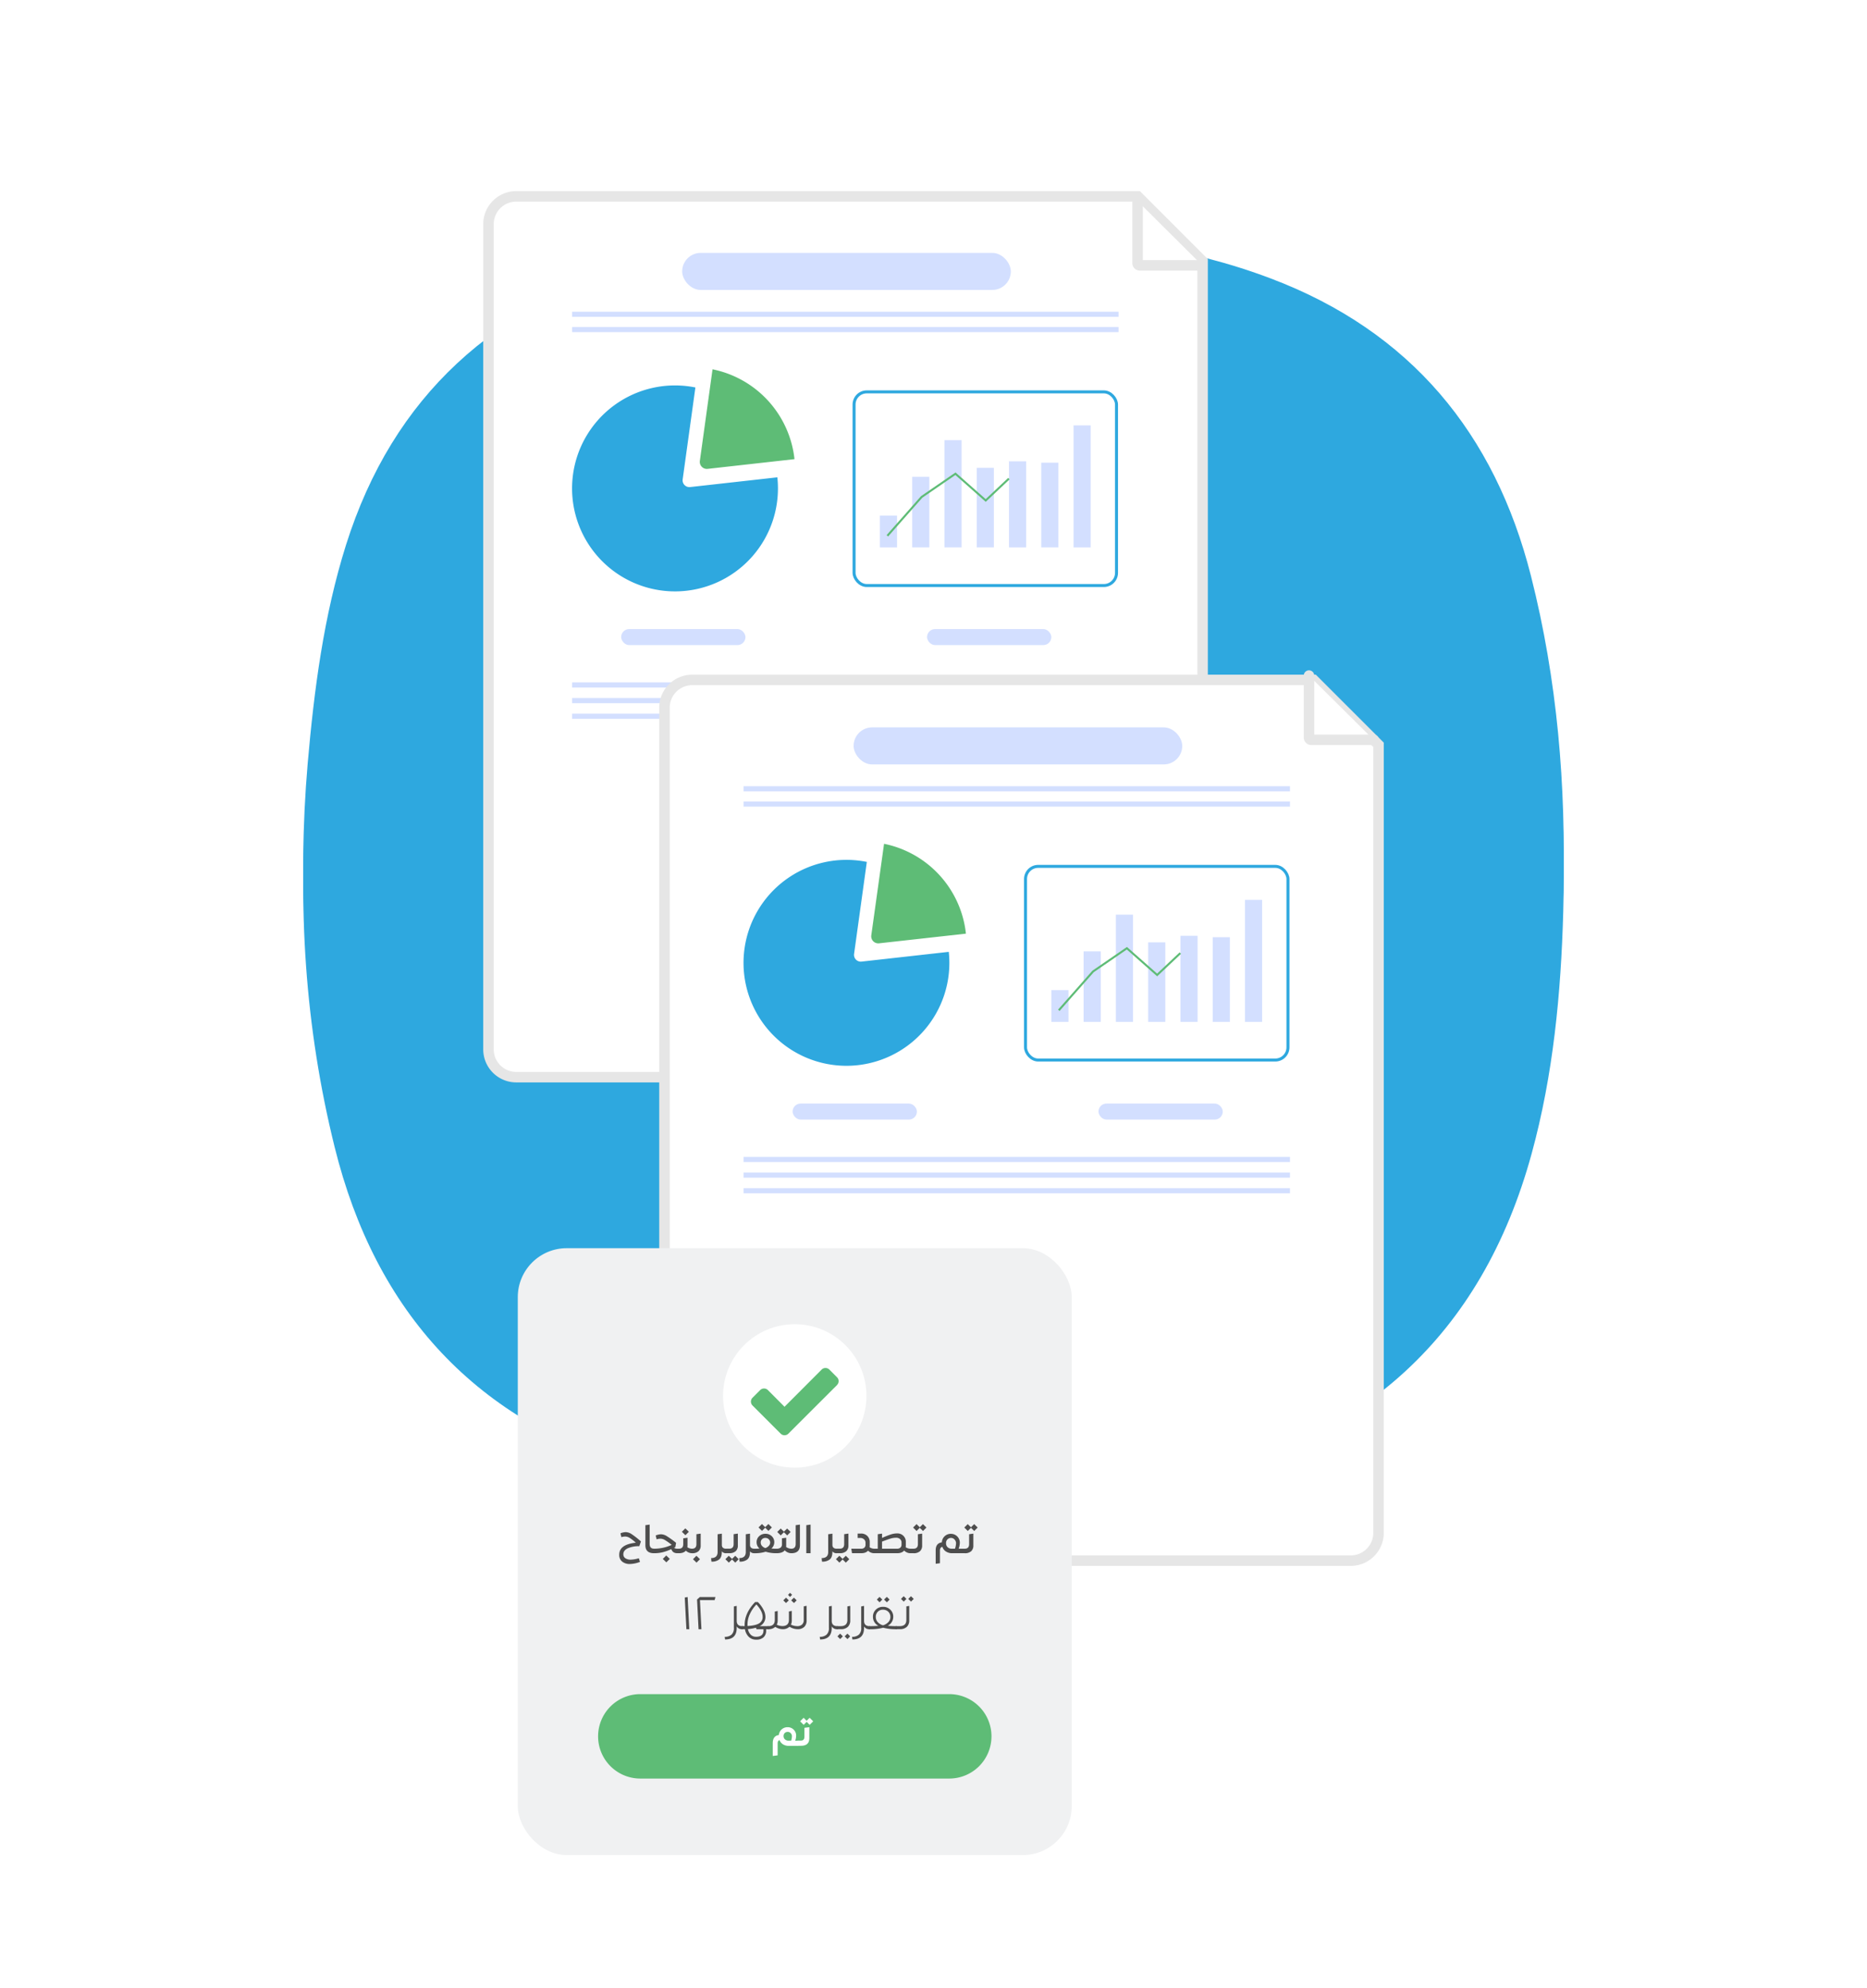 <svg xmlns="http://www.w3.org/2000/svg" viewBox="0 0 1246 1326.04"><defs><style>.cls-1,.cls-3{fill:#fff;}.cls-2{fill:#2ea8df;}.cls-3{stroke:#e6e6e6;stroke-linecap:round;stroke-width:7px;}.cls-3,.cls-5{stroke-miterlimit:10;}.cls-4{fill:#5ebc76;}.cls-5{fill:none;stroke:#2ea8df;stroke-width:2px;}.cls-6{fill:#d3dfff;}.cls-7{fill:#f0f1f2;}.cls-8{fill:#4d4d4d;}</style></defs><g id="Layer_2" data-name="Layer 2"><g id="Layer_1-2" data-name="Layer 1"><rect class="cls-1" width="1246" height="1326.04"/><path class="cls-2" d="M618.13,991.13c-61.46-1.43-126.6-5.42-189.83-23.42C318,936.3,250.71,862.73,223.35,752.45c-19.81-79.87-25.08-161.12-18-243.16C209.65,460,216,411,230.9,363.6,262.34,264,330.62,202.89,430.22,175.31c38.92-10.78,78.82-16.6,119-18.82,41.28-2.29,82.8-3.41,124.07-1.67,59.5,2.5,118.64,9.65,174.93,31C941.24,221,997.57,289,1021.75,384.27c17.56,69.22,23.51,139.89,21.52,211.22-1.53,54.44-6.66,108.56-21.08,161.2C988.84,878.47,908.44,950.31,785.72,975.58,731.79,986.68,677,990.43,618.13,991.13Z"/><path class="cls-2" d="M618.13,1004c-61.46-1.43-126.6-5.42-189.83-23.42C318,949.17,250.71,875.6,223.35,765.32c-19.81-79.87-25.08-161.12-18-243.16,4.27-49.32,10.57-98.34,25.52-145.69,31.44-99.58,99.72-160.71,199.32-188.29,38.92-10.78,78.82-16.6,119-18.82,41.28-2.29,82.8-3.41,124.07-1.67,59.5,2.5,118.64,9.65,174.93,31,93.06,35.22,149.39,103.24,173.57,198.49,17.56,69.22,23.51,139.89,21.52,211.22-1.53,54.44-6.66,108.56-21.08,161.2C988.84,891.34,908.44,963.18,785.72,988.45,731.79,999.55,677,1003.3,618.13,1004Z"/><path class="cls-3" d="M344.54,718.6A18.54,18.54,0,0,1,326,700.06V149.58A18.54,18.54,0,0,1,344.54,131H759.3l43.29,43.29V700.06a18.54,18.54,0,0,1-18.54,18.54Z"/><path class="cls-3" d="M759.19,134.15v41.33a1.54,1.54,0,0,0,1.54,1.55h41.62"/><path class="cls-2" d="M455.6,319.8l8.49-61.31a68.7,68.7,0,1,0,54.7,59.94l-58.2,6.5A4.53,4.53,0,0,1,455.6,319.8Z"/><path class="cls-4" d="M530.23,306.31a68.69,68.69,0,0,0-54.7-59.93l-8.46,61.1a4.7,4.7,0,0,0,5.17,5.31Z"/><rect class="cls-5" x="569.99" y="261.43" width="175.15" height="129.19" rx="8.45"/><rect class="cls-6" x="587.23" y="344" width="11.44" height="21.18"/><rect class="cls-6" x="608.77" y="318.11" width="11.44" height="47.06"/><rect class="cls-6" x="630.31" y="293.65" width="11.44" height="71.52"/><rect class="cls-6" x="651.85" y="312.12" width="11.44" height="53.05"/><rect class="cls-6" x="673.39" y="307.75" width="11.44" height="57.43"/><rect class="cls-6" x="694.92" y="308.68" width="11.44" height="56.49"/><rect class="cls-6" x="716.46" y="283.8" width="11.44" height="81.38"/><polygon class="cls-4" points="592.72 357.88 591.71 356.99 614.65 331.01 637.7 315.19 657.83 332.97 672.86 318.81 673.78 319.79 657.86 334.79 637.6 316.89 615.55 332.03 592.72 357.88"/><rect class="cls-6" x="455.27" y="168.71" width="219.33" height="24.72" rx="12.36"/><rect class="cls-6" x="381.82" y="218.14" width="364.67" height="3.43"/><rect class="cls-6" x="381.82" y="207.96" width="364.67" height="3.43"/><rect class="cls-6" x="381.82" y="455.25" width="364.67" height="3.43"/><rect class="cls-6" x="381.82" y="465.68" width="364.67" height="3.43"/><rect class="cls-6" x="381.82" y="476.12" width="364.67" height="3.43"/><rect class="cls-6" x="414.55" y="419.67" width="82.95" height="10.69" rx="5.35"/><rect class="cls-6" x="618.69" y="419.67" width="82.95" height="10.69" rx="5.35"/><path class="cls-3" d="M462,1041.14a18.54,18.54,0,0,1-18.54-18.54V472.13A18.54,18.54,0,0,1,462,453.59H876.71L920,496.88V1022.6a18.54,18.54,0,0,1-18.54,18.54Z"/><path class="cls-3" d="M873.6,450.7V492a1.55,1.55,0,0,0,1.55,1.55h41.61"/><path class="cls-2" d="M570,636.35,578.5,575A68.69,68.69,0,1,0,633.2,635l-58.2,6.5A4.52,4.52,0,0,1,570,636.35Z"/><path class="cls-4" d="M644.64,622.86A68.68,68.68,0,0,0,590,562.92L581.48,624a4.7,4.7,0,0,0,5.17,5.31Z"/><rect class="cls-5" x="684.41" y="577.98" width="175.15" height="129.19" rx="8.45"/><rect class="cls-6" x="701.65" y="660.54" width="11.44" height="21.18"/><rect class="cls-6" x="723.18" y="634.66" width="11.44" height="47.06"/><rect class="cls-6" x="744.72" y="610.2" width="11.44" height="71.52"/><rect class="cls-6" x="766.26" y="628.67" width="11.44" height="53.05"/><rect class="cls-6" x="787.8" y="624.29" width="11.44" height="57.43"/><rect class="cls-6" x="809.34" y="625.23" width="11.44" height="56.49"/><rect class="cls-6" x="830.88" y="600.34" width="11.44" height="81.38"/><polygon class="cls-4" points="707.13 674.43 706.13 673.53 729.06 647.56 752.11 631.74 772.24 649.51 787.27 635.35 788.2 636.33 772.27 651.33 752.01 633.44 729.96 648.58 707.13 674.43"/><rect class="cls-6" x="569.68" y="485.25" width="219.33" height="24.72" rx="12.36"/><rect class="cls-6" x="496.23" y="534.68" width="364.67" height="3.43"/><rect class="cls-6" x="496.23" y="524.51" width="364.67" height="3.43"/><rect class="cls-6" x="496.23" y="771.79" width="364.67" height="3.43"/><rect class="cls-6" x="496.23" y="782.23" width="364.67" height="3.43"/><rect class="cls-6" x="496.23" y="792.66" width="364.67" height="3.43"/><rect class="cls-6" x="528.97" y="736.21" width="82.95" height="10.69" rx="5.35"/><rect class="cls-6" x="733.1" y="736.21" width="82.95" height="10.69" rx="5.35"/><rect class="cls-7" x="345.56" y="832.7" width="369.69" height="404.86" rx="32.65"/><circle class="cls-1" cx="530.4" cy="931.26" r="47.85"/><path class="cls-4" d="M558.63,924,531.28,951.3l-5.13,5.13a3.65,3.65,0,0,1-5.14,0l-5.14-5.13L502.2,937.62a3.66,3.66,0,0,1,0-5.13l5.14-5.14a3.67,3.67,0,0,1,5.14,0l11.1,11.14,24.77-24.81a3.65,3.65,0,0,1,5.14,0l5.14,5.14a3.66,3.66,0,0,1,0,5.13Z"/><path class="cls-8" d="M421,1040.48a20.65,20.65,0,0,0,5.34-.94l.78,2.43a19.64,19.64,0,0,1-6.72,1.41,7.84,7.84,0,0,1-5.2-1.62,5.65,5.65,0,0,1-1.94-4.58q0-6.84,11.09-8a28.3,28.3,0,0,0-4.2-3.26,6,6,0,0,0-2.94-.87,13.73,13.73,0,0,0-2.54.39l-.57-2.54a10.21,10.21,0,0,1,3.48-.78,7.45,7.45,0,0,1,3.87,1.27,54.41,54.41,0,0,1,6.3,4.95l-1.1,3.17a17.65,17.65,0,0,0-7.84,1.46q-2.81,1.44-2.8,3.9a3.07,3.07,0,0,0,1.31,2.65A6.13,6.13,0,0,0,421,1040.48Z"/><path class="cls-8" d="M436.47,1036.19q-5.75,0-5.75-5.34l0-13.36,2.85-.39V1030q0,3.17,2.91,3.16c.17,0,.26.08.26.24l0,2.51A.23.23,0,0,1,436.47,1036.19Z"/><path class="cls-8" d="M453.05,1033.18q.27,0,.27.24v2.51a.24.24,0,0,1-.27.26h-.94q-3.24,0-4.08-2.75a30.49,30.49,0,0,1-5.78,2.1,24.83,24.83,0,0,1-5.75.65c-.19,0-.29-.09-.29-.26v-2.51c0-.16.1-.24.29-.24a28,28,0,0,0,11.79-2.56,38.82,38.82,0,0,0-4.68-3.31,6.07,6.07,0,0,0-2.9-.82,13.73,13.73,0,0,0-2.54.39l-.55-2.54a10.06,10.06,0,0,1,3.48-.78,7.55,7.55,0,0,1,3.66,1.08,60.84,60.84,0,0,1,6.44,4.62l-.5,2.85c-.38.21-.67.36-.86.44a3.53,3.53,0,0,0,2.3.63ZM442.33,1040l2.3-2.31L447,1040l-2.31,2.27Z"/><path class="cls-8" d="M461.84,1033.18c.17,0,.26.08.26.24v2.51a.23.23,0,0,1-.26.26,6,6,0,0,1-4.11-1.7q-1.46,1.69-4.68,1.7a.23.23,0,0,1-.26-.26l0-2.51c0-.16.09-.24.26-.24,1.95,0,2.93-1,2.93-3.06l0-3.87,2.85-.39V1031a6.12,6.12,0,0,1-.1,1.2A5.42,5.42,0,0,0,461.84,1033.18Zm-2.12-11.3-2.3,2.3-2.35-2.3,2.3-2.27Z"/><path class="cls-8" d="M461.84,1036.19a.23.23,0,0,1-.26-.26l0-2.51c0-.16.08-.24.26-.24,1.95,0,2.93-1,2.93-3.06l0-6.61,2.85-.4v7.9a5,5,0,0,1-1.45,3.85A6.2,6.2,0,0,1,461.84,1036.19Zm3,6.28-2.36-2.28,2.3-2.3,2.36,2.3Z"/><path class="cls-8" d="M484.59,1033.18q.27,0,.27.24v2.51a.24.24,0,0,1-.27.26,3.39,3.39,0,0,1-2.87-1.26v.58q0,3.3-1.72,4.8a7.73,7.73,0,0,1-5.21,1.5l-.24-2.38q4.36,0,4.37-4l0-11.9,2.83-.4v7.8C481.89,1032.42,482.85,1033.18,484.59,1033.18Z"/><path class="cls-8" d="M493,1040.17l-2.3,2.3-2.17-2.12-2.12,2.12-2.33-2.3,2.3-2.28,2.15,2.09,2.14-2.09Zm-8.37-4a.23.23,0,0,1-.26-.26l0-2.51q0-.24.27-.24h2.06q2.91,0,2.91-3.06v-6.61l2.82-.4v7.9a5,5,0,0,1-1.45,3.85,6.15,6.15,0,0,1-4.3,1.33Z"/><path class="cls-8" d="M503.4,1033.18c.17,0,.26.08.26.24v2.51a.23.23,0,0,1-.26.26,3.42,3.42,0,0,1-2.88-1.26v.58q0,3.3-1.71,4.8a7.75,7.75,0,0,1-5.22,1.5l-.23-2.38q4.36,0,4.36-4l0-11.9,2.82-.4v7.8C500.7,1032.42,501.66,1033.18,503.4,1033.18Z"/><path class="cls-8" d="M518.15,1033.18c.17,0,.26.08.26.24v2.51a.23.23,0,0,1-.26.26,24.39,24.39,0,0,1-7.17-1,23.77,23.77,0,0,1-7.56,1c-.17,0-.26-.1-.26-.26v-2.51c0-.16.09-.24.26-.24,1.42,0,2.56,0,3.43-.13a5.53,5.53,0,0,1-1.91-4.21,5.27,5.27,0,0,1,1.69-4,5.88,5.88,0,0,1,4.22-1.61,5.82,5.82,0,0,1,4.23,1.62,5.36,5.36,0,0,1,1.66,4,5.56,5.56,0,0,1-1.91,4.19A25.76,25.76,0,0,0,518.15,1033.18Zm-7.48-14-2.12,2.11-2.33-2.3,2.3-2.27,2.15,2.09,2.14-2.09,2.33,2.27-2.3,2.3Zm2.39,7.68a3.19,3.19,0,0,0-2.29-.88,3,3,0,0,0-2.22.87,3.12,3.12,0,0,0-.86,2.26,3.27,3.27,0,0,0,.85,2.2,4.8,4.8,0,0,0,2.26,1.44,5.53,5.53,0,0,0,2.32-1.52,3.17,3.17,0,0,0,.87-2.12A3,3,0,0,0,513.06,1026.9Z"/><path class="cls-8" d="M528.09,1033.18c.17,0,.26.08.26.24v2.51a.23.23,0,0,1-.26.26,6.17,6.17,0,0,1-4.37-1.94c-1,1.3-2.89,1.94-5.57,1.94a.23.23,0,0,1-.26-.26l0-2.51q0-.24.27-.24a4.48,4.48,0,0,0,2.81-.72,2.82,2.82,0,0,0,.9-2.34v-3.87l2.82-.39V1031a7.41,7.41,0,0,1-.07,1A5.85,5.85,0,0,0,528.09,1033.18Zm-4.92-11-2.12,2.12-2.33-2.3,2.31-2.28,2.14,2.09,2.15-2.09,2.32,2.28-2.3,2.3Z"/><path class="cls-8" d="M528.09,1036.19a.23.23,0,0,1-.26-.26v-2.51c0-.16.09-.24.28-.24q2.91,0,2.91-3.16l0-12.53,2.83-.39v13.75Q533.87,1036.19,528.09,1036.19Z"/><path class="cls-8" d="M538.11,1036.19v-18.7l2.85-.39v19.09Z"/><path class="cls-8" d="M558.4,1033.18c.17,0,.26.08.26.24v2.51a.23.23,0,0,1-.26.26,3.42,3.42,0,0,1-2.88-1.26v.58q0,3.3-1.71,4.8a7.75,7.75,0,0,1-5.22,1.5l-.23-2.38q4.36,0,4.36-4l0-11.9,2.82-.4v7.8C555.7,1032.42,556.66,1033.18,558.4,1033.18Z"/><path class="cls-8" d="M566.79,1040.17l-2.3,2.3-2.17-2.12-2.12,2.12-2.32-2.3,2.3-2.28,2.14,2.09,2.15-2.09Zm-8.36-4a.24.24,0,0,1-.27-.26l0-2.51c0-.16.09-.24.26-.24h2.07c1.93,0,2.9-1,2.9-3.06v-6.61l2.83-.4v7.9a5,5,0,0,1-1.46,3.85,6.14,6.14,0,0,1-4.3,1.33Z"/><path class="cls-8" d="M583.38,1033.18c.17,0,.26.08.26.24v2.51a.23.23,0,0,1-.26.26,5.87,5.87,0,0,1-4.08-1.7c-.94,1.13-2.51,1.7-4.68,1.7h-6l-.49-3h6.56a3.06,3.06,0,0,0,2.17-.7,2.55,2.55,0,0,0,.76-2l0-1.3a2.92,2.92,0,0,0-1-2.29A3.69,3.69,0,0,0,574,1026h-1.62v-2.93h2.25a5.78,5.78,0,0,1,4.18,1.57,5.6,5.6,0,0,1,1.63,4.21l0,2.12a6.37,6.37,0,0,1-.1,1.23A5.48,5.48,0,0,0,583.38,1033.18Z"/><path class="cls-8" d="M607.6,1033.18c.17,0,.26.08.26.24v2.51a.23.23,0,0,1-.26.26,5.89,5.89,0,0,1-4.19-1.78q-1.49,1.78-4.73,1.78h-15.3a.23.23,0,0,1-.26-.26v-2.51a.25.25,0,0,1,.26-.24h2.43l0-9.67,2.85-.4V1026a57.49,57.49,0,0,1,6-2.38,14.09,14.09,0,0,1,4.09-.65,5.68,5.68,0,0,1,4.17,1.62,5.55,5.55,0,0,1,1.61,4.19l0,2.27a5.59,5.59,0,0,1-.1,1.13A5.61,5.61,0,0,0,607.6,1033.18Zm-5.94-2.77v-1.33a3,3,0,0,0-1-2.33,3.69,3.69,0,0,0-2.56-.89,13,13,0,0,0-3.45.47q-1.7.47-6,2.12v4.73H598.7a3.11,3.11,0,0,0,2.19-.72A2.68,2.68,0,0,0,601.66,1030.41Z"/><path class="cls-8" d="M612.59,1030.12v-6.61l2.83-.4v7.9a5,5,0,0,1-1.46,3.85,6.14,6.14,0,0,1-4.3,1.33H607.6a.24.24,0,0,1-.27-.26l0-2.51c0-.16.09-.24.26-.24h2.07C611.62,1033.18,612.59,1032.16,612.59,1030.12Zm3.37-13.34,2.33,2.28-2.3,2.3-2.17-2.12-2.12,2.12-2.33-2.3,2.31-2.28,2.14,2.1Z"/><path class="cls-8" d="M641.75,1033.18c.18,0,.26.08.26.24v2.51a.23.23,0,0,1-.26.26h-6.22a7.57,7.57,0,0,1-4.2-1.13,5.65,5.65,0,0,1-2.39-3.13c-1.1.24-1.65,1.09-1.65,2.53v8.4l-2.83.39,0-9c0-3.18,1.38-4.94,4.13-5.31a5.88,5.88,0,0,1,6.09-5.68,5.87,5.87,0,0,1,5.89,5.86,12,12,0,0,1-.81,4.08Zm-6.35,0h1.93a12.1,12.1,0,0,0,.71-3.66,3.57,3.57,0,0,0-1-2.47,3,3,0,0,0-2.31-1.06,3.29,3.29,0,0,0-2.45,1,3.43,3.43,0,0,0-.92,2.5,3.57,3.57,0,0,0,1.07,2.71A4,4,0,0,0,635.4,1033.18Z"/><path class="cls-8" d="M646.77,1030.12v-6.61l2.83-.4v7.9a5,5,0,0,1-1.45,3.85,6.18,6.18,0,0,1-4.31,1.33h-2.06a.23.23,0,0,1-.26-.26l0-2.51c0-.16.09-.24.26-.24h2.07C645.81,1033.18,646.77,1032.16,646.77,1030.12Zm3.38-13.34,2.33,2.28-2.31,2.3-2.17-2.12-2.12,2.12-2.32-2.3,2.3-2.28,2.14,2.1Z"/><path class="cls-8" d="M458.91,1065.4l1.11,21.5h-1.93L457,1065.75Z"/><path class="cls-8" d="M477.47,1065.4l-.54,2.06h-9.8l1,19.44h-1.93l-1-19.82,1.87-1.68Z"/><path class="cls-8" d="M495.36,1084.84c.21,0,.32.1.32.29v1.49c0,.18-.11.28-.32.28a4,4,0,0,1-3.7-1.87v1q0,7.7-7.77,7.69l-.22-1.77a6.45,6.45,0,0,0,4.56-1.46,5.78,5.78,0,0,0,1.54-4.52v-14.29l1.89-.35v10.21C491.79,1083.74,493,1084.84,495.36,1084.84Z"/><path class="cls-8" d="M512.72,1084.84c.21,0,.32.1.32.29v1.49c0,.18-.11.28-.32.28H511.3v.82a5.88,5.88,0,0,1-1.71,4.55,7,7,0,0,1-5,1.58,6.79,6.79,0,0,1-4.84-1.84,9.23,9.23,0,0,1-2.59-5.14c-.4,0-1,0-1.9,0-.21,0-.32-.1-.32-.28v-1.49c0-.19.11-.29.32-.29q1.14,0,1.68,0v-.72q0-8,7-15.31h1.83a19.91,19.91,0,0,1,3.71,5,10.48,10.48,0,0,1,1.35,4.73,6.74,6.74,0,0,1-3.86,6.35Zm-13.85-1.2q0,.77,0,1.11,5.25-.29,7.67-1.71a4.8,4.8,0,0,0,2.42-4.45q0-3.67-4.14-8.23a22.8,22.8,0,0,0-4.32,6.28A16.58,16.58,0,0,0,498.87,1083.64Zm10.66,4.08v-.82h-4.65l-.35-1a26.52,26.52,0,0,1-5.37.91,7,7,0,0,0,1.94,3.81,5,5,0,0,0,3.56,1.31C507.9,1091.89,509.53,1090.5,509.53,1087.72Z"/><path class="cls-8" d="M536.4,1071.63l1.93-.35V1081a5.8,5.8,0,0,1-1.57,4.33,6.27,6.27,0,0,1-4.6,1.55,10.44,10.44,0,0,1-5.28-1.65,6.3,6.3,0,0,1-4.68,1.65,9.41,9.41,0,0,1-4.8-1.55,6.6,6.6,0,0,1-4.74,1.58c-.21,0-.32-.1-.32-.28v-1.49c0-.19.11-.29.32-.29q4.43,0,4.42-4.17v-5.56l1.93-.38V1081a7.15,7.15,0,0,1-.6,2.91,9.57,9.57,0,0,0,3.67.88q4.42,0,4.42-4.17v-5.56l1.93-.38V1081a6.7,6.7,0,0,1-.57,2.84,9.92,9.92,0,0,0,4.15,1,4.58,4.58,0,0,0,3.25-1.06,4,4,0,0,0,1.14-3.11Zm-10-4-1.83,1.8-1.8-1.8,1.8-1.8Zm2.25-3.7-1.4,1.42L525.9,1064l1.36-1.39Zm1.23,5.5-1.87-1.8,1.84-1.8,1.83,1.8Z"/><path class="cls-8" d="M558.78,1084.84c.21,0,.32.1.32.29v1.49c0,.18-.11.28-.32.28a4,4,0,0,1-3.7-1.87v1q0,7.7-7.77,7.69l-.22-1.77a6.45,6.45,0,0,0,4.56-1.46,5.78,5.78,0,0,0,1.54-4.52v-14.29l1.89-.35v10.21C555.21,1083.74,556.44,1084.84,558.78,1084.84Z"/><path class="cls-8" d="M558.78,1086.9c-.21,0-.31-.1-.31-.28v-1.49c0-.19.1-.29.31-.29h2.31q4.42,0,4.43-4.17v-9l1.93-.35V1081a5.71,5.71,0,0,1-1.62,4.33,6.58,6.58,0,0,1-4.74,1.55Zm1.93,6.58-1.83-1.84,1.8-1.8,1.83,1.8Zm4.87,0-1.87-1.84,1.84-1.8,1.83,1.8Z"/><path class="cls-8" d="M580.34,1084.84c.21,0,.32.1.32.29v1.49c0,.18-.11.28-.32.28a3.93,3.93,0,0,1-3.69-1.87v1q0,7.7-7.78,7.69l-.22-1.77a6.45,6.45,0,0,0,4.56-1.46,5.78,5.78,0,0,0,1.54-4.52v-14.29l1.9-.35v10.21C576.77,1083.74,578,1084.84,580.34,1084.84Z"/><path class="cls-8" d="M598.14,1084.84c.21,0,.32.1.32.29v1.49c0,.18-.11.28-.32.28a32.51,32.51,0,0,1-8.72-1,32.69,32.69,0,0,1-9.08,1c-.21,0-.31-.1-.31-.28v-1.49c0-.19.1-.29.31-.29a54.3,54.3,0,0,0,5.88-.25,6.6,6.6,0,0,1-3.63-6,6.34,6.34,0,0,1,1.93-4.75,6.57,6.57,0,0,1,4.8-1.89,6.69,6.69,0,0,1,4.89,1.92,6.34,6.34,0,0,1,1.94,4.69,6.68,6.68,0,0,1-3.67,6A44.14,44.14,0,0,0,598.14,1084.84Zm-13.65-6.1a5.06,5.06,0,0,0,1.29,3.42,7.24,7.24,0,0,0,3.54,2.12,8,8,0,0,0,3.61-2.19,4.91,4.91,0,0,0,1.29-3.38,4.66,4.66,0,0,0-1.4-3.48,5,5,0,0,0-3.56-1.36,4.63,4.63,0,0,0-3.43,1.36A4.77,4.77,0,0,0,584.49,1078.74Zm4.33-11.63-1.81,1.83-1.83-1.83,1.8-1.8Zm4.87,0-1.81,1.83-1.86-1.83,1.83-1.8Z"/><path class="cls-8" d="M598.14,1086.9c-.21,0-.31-.1-.31-.28v-1.49c0-.19.1-.29.31-.29h2.31q4.42,0,4.43-4.17v-9l1.92-.35V1081a5.7,5.7,0,0,1-1.61,4.33,6.58,6.58,0,0,1-4.74,1.55Zm5-18.43-1.84-1.8,1.81-1.81,1.83,1.81Zm4.87,0-1.87-1.8,1.83-1.81,1.84,1.81Z"/><path class="cls-4" d="M633,1130.2H427.85a28.16,28.16,0,1,0,0,56.31H633a28.16,28.16,0,1,0,0-56.31Z"/><path class="cls-1" d="M532.38,1161.25c.17,0,.25.07.25.22v3c0,.16-.08.24-.25.24h-5.84a7.37,7.37,0,0,1-3.94-1,5.65,5.65,0,0,1-2.35-2.83c-.84.25-1.26,1-1.26,2.15v8l-3.27.42,0-8.52c0-3.26,1.36-5.09,4.08-5.47a5.66,5.66,0,0,1,1.88-3.75,5.91,5.91,0,0,1,4-1.45,5.5,5.5,0,0,1,4,1.64,5.33,5.33,0,0,1,1.65,3.93,11.22,11.22,0,0,1-.62,3.47Zm-5.91,0H528a10.39,10.39,0,0,0,.52-3,2.93,2.93,0,0,0-.8-2,2.59,2.59,0,0,0-2-.86,2.68,2.68,0,0,0-2,.76,2.74,2.74,0,0,0-.77,2,2.9,2.9,0,0,0,.93,2.26A3.58,3.58,0,0,0,526.47,1161.25Z"/><path class="cls-1" d="M536.86,1158.55v-5.89l3.27-.4v7.4q0,5.05-5.69,5h-2c-.17,0-.25-.08-.25-.24l0-3c0-.15.09-.22.25-.22h2Q536.86,1161.25,536.86,1158.55Zm3.47-12.58,2.38,2.36-2.36,2.37-2-2-2,2-2.38-2.37,2.35-2.36,2,2Z"/></g></g></svg>